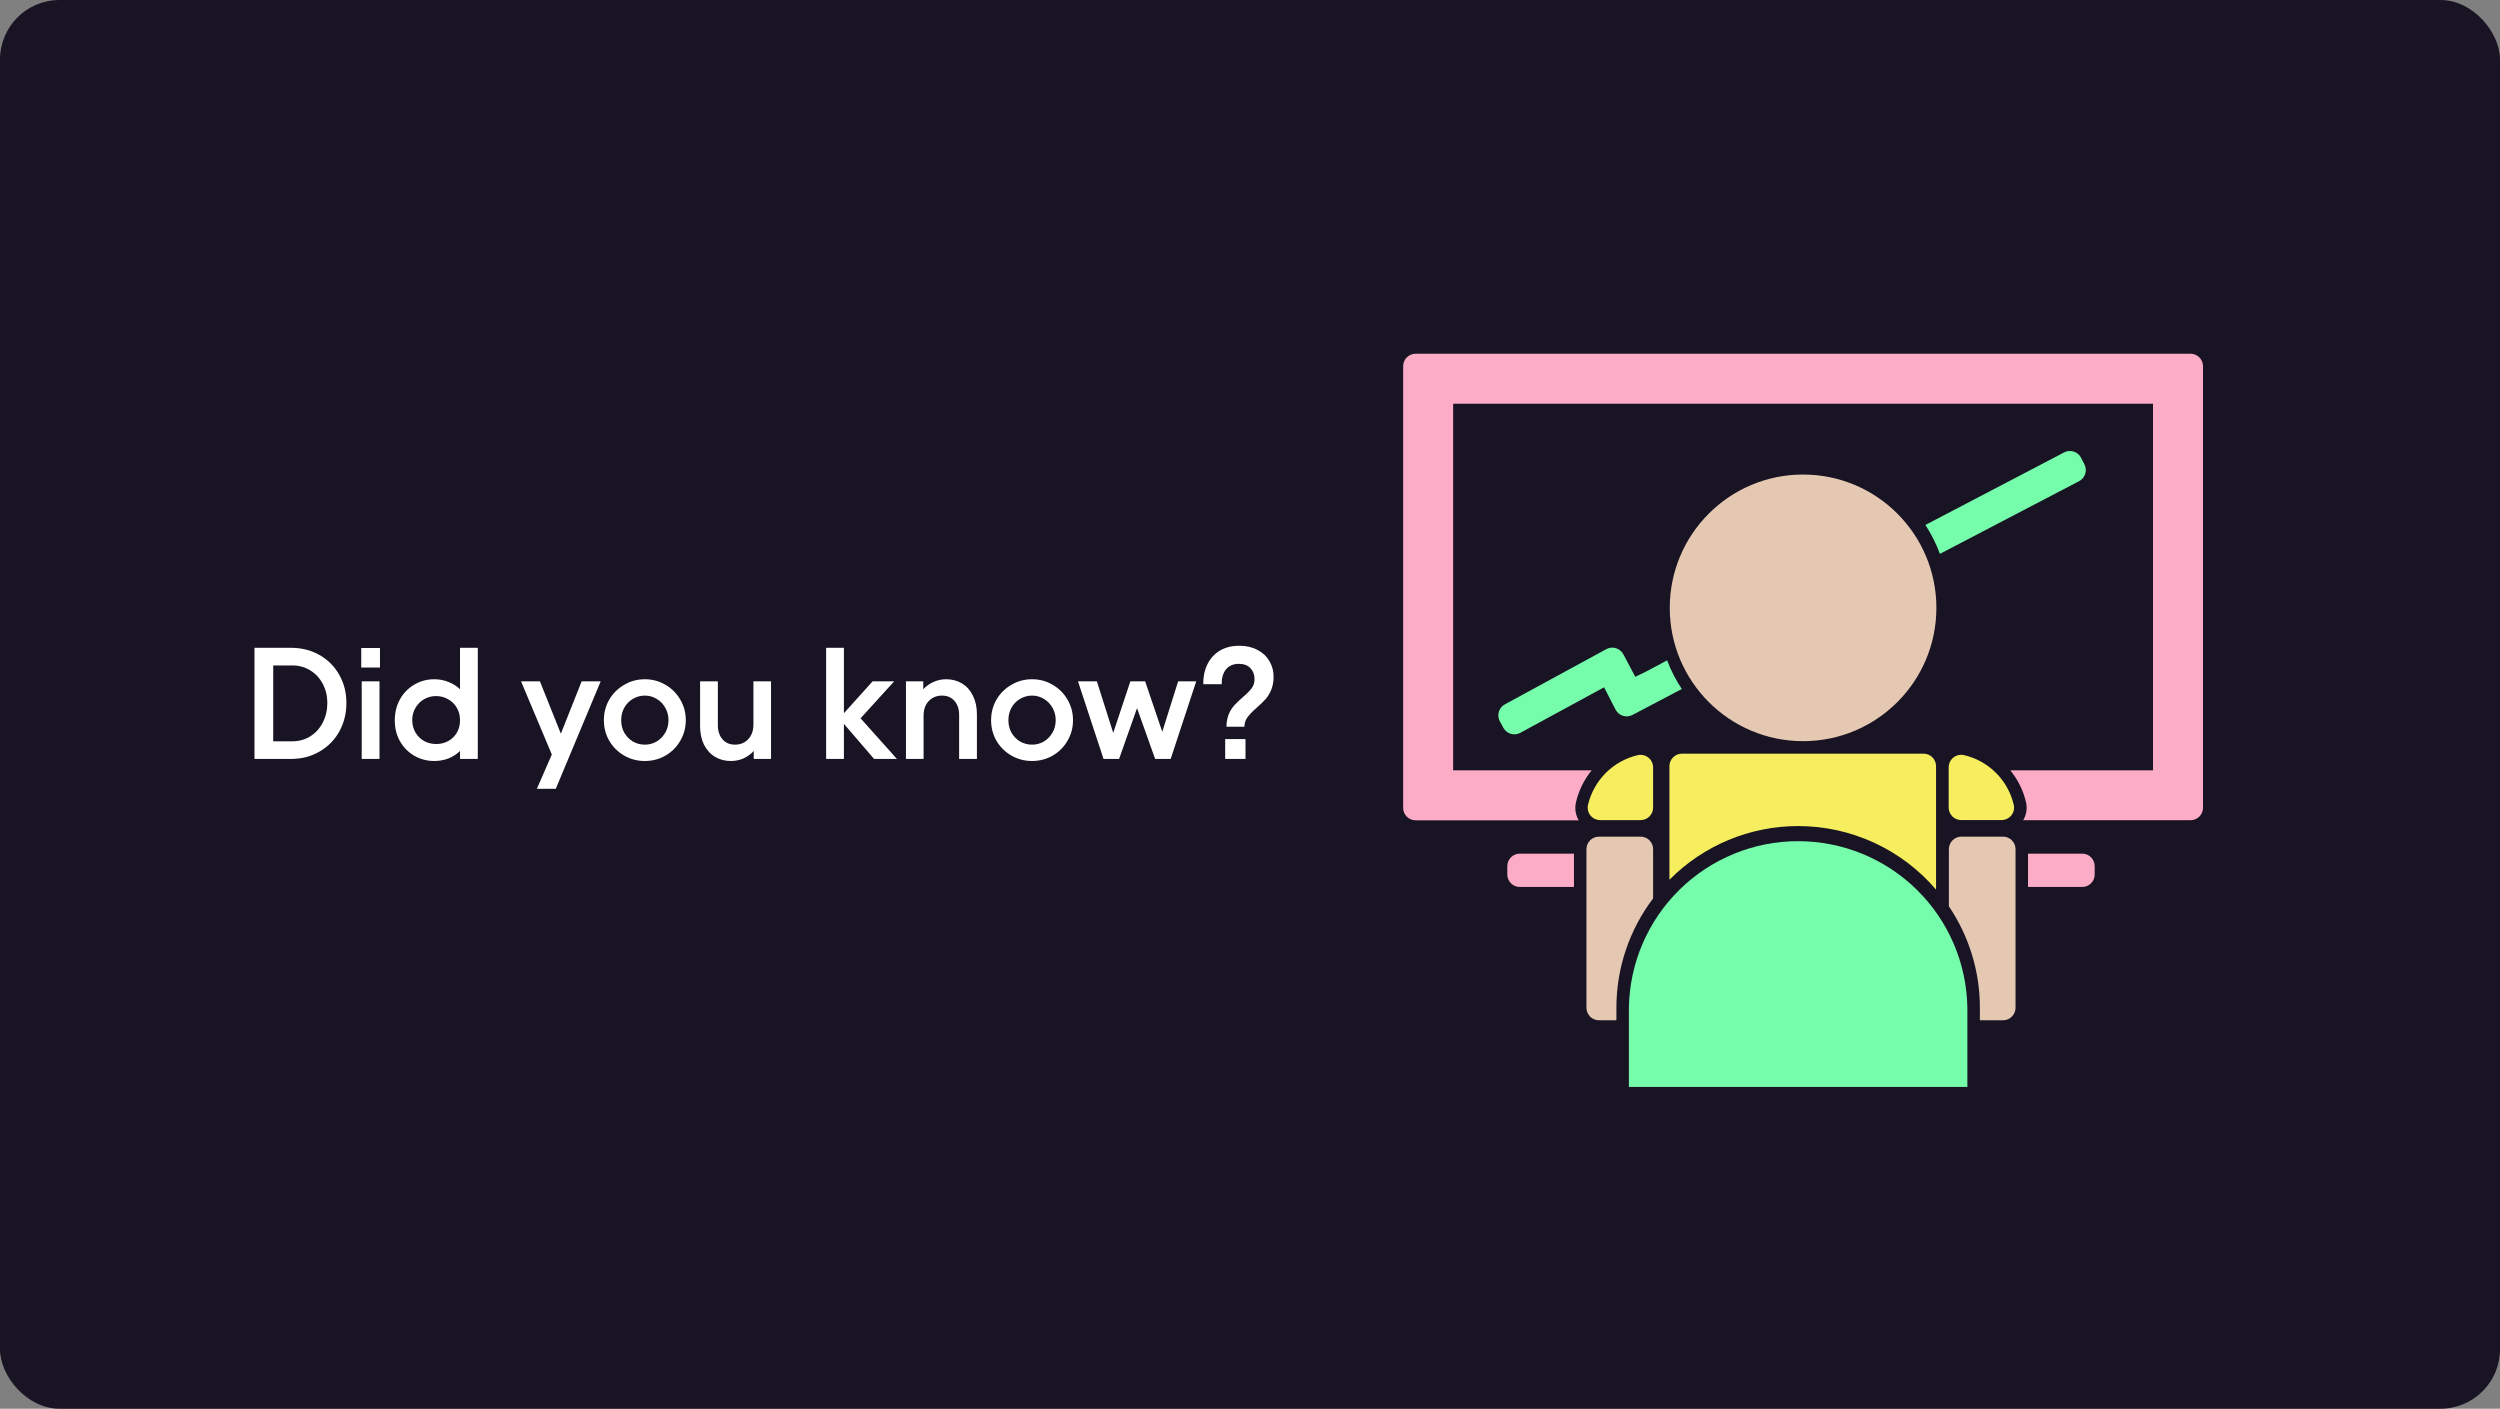 <svg width="504" height="284" viewBox="0 0 504 284" fill="none" xmlns="http://www.w3.org/2000/svg">
<rect x="0" y="0" width="504" height="284" fill="#808080" stroke="none"/>
<rect width="504" height="284" rx="12" fill="#191424"/>
<g clip-path="url(#clip0_433_1218)">
<path d="M471 31H256V246H471V31Z" fill="#191424"/>
<path d="M420.215 93.601L419.534 92.274C419.229 91.688 418.706 91.245 418.078 91.041C417.45 90.836 416.766 90.887 416.175 91.182L388.158 105.829C389.348 107.657 390.331 109.612 391.089 111.657L419.131 97.01C419.427 96.859 419.69 96.65 419.905 96.396C420.12 96.142 420.282 95.848 420.383 95.531C420.484 95.214 420.521 94.88 420.492 94.549C420.463 94.218 420.369 93.895 420.215 93.601Z" fill="#75FDAC"/>
<path d="M395.414 165.325H403.519C403.892 165.325 404.261 165.242 404.599 165.082C404.936 164.921 405.234 164.688 405.471 164.399C405.707 164.109 405.876 163.771 405.965 163.408C406.055 163.045 406.062 162.667 405.988 162.301C405.422 159.845 404.177 157.598 402.395 155.816C400.613 154.034 398.366 152.789 395.91 152.223C395.733 152.183 395.553 152.164 395.372 152.164C394.704 152.164 394.063 152.43 393.591 152.902C393.118 153.375 392.853 154.016 392.853 154.684V162.788C392.85 163.124 392.915 163.457 393.043 163.768C393.172 164.078 393.361 164.36 393.599 164.596C393.838 164.832 394.121 165.018 394.433 165.144C394.745 165.269 395.078 165.33 395.414 165.325Z" fill="#F6EE5E"/>
<path d="M441.605 71.312H285.395C284.726 71.312 284.085 71.578 283.613 72.05C283.14 72.523 282.875 73.164 282.875 73.832V162.855C282.875 163.524 283.14 164.165 283.613 164.637C284.085 165.11 284.726 165.375 285.395 165.375H318.283C317.632 164.29 317.428 162.996 317.712 161.764C318.261 159.395 319.344 157.183 320.878 155.297H292.953V81.391H434.047V155.297H405.274C406.812 157.176 407.898 159.382 408.448 161.747C408.732 162.979 408.528 164.274 407.877 165.358H441.605C442.274 165.358 442.915 165.093 443.387 164.62C443.86 164.148 444.125 163.507 444.125 162.839V73.832C444.125 73.164 443.86 72.523 443.387 72.05C442.915 71.578 442.274 71.312 441.605 71.312Z" fill="#FDACC7"/>
<path d="M330.746 152.173C330.565 152.172 330.385 152.192 330.209 152.231C327.753 152.797 325.505 154.042 323.723 155.824C321.941 157.606 320.696 159.854 320.13 162.31C320.056 162.676 320.063 163.054 320.153 163.417C320.242 163.779 320.411 164.118 320.648 164.407C320.884 164.697 321.182 164.93 321.519 165.09C321.857 165.25 322.226 165.333 322.6 165.333H330.746C331.414 165.333 332.055 165.068 332.528 164.595C333 164.123 333.266 163.482 333.266 162.813V154.709C333.268 154.377 333.204 154.047 333.079 153.74C332.953 153.432 332.768 153.152 332.534 152.917C332.299 152.681 332.021 152.494 331.714 152.366C331.407 152.238 331.078 152.173 330.746 152.173Z" fill="#F6EE5E"/>
<path d="M306.391 172.094H317.309V178.812H306.391C305.722 178.812 305.082 178.547 304.609 178.075C304.137 177.602 303.871 176.961 303.871 176.293V174.613C303.871 173.945 304.137 173.304 304.609 172.832C305.082 172.359 305.722 172.094 306.391 172.094Z" fill="#FDACC7"/>
<path d="M419.77 178.812H408.852V172.094H419.77C420.438 172.094 421.079 172.359 421.551 172.832C422.024 173.304 422.289 173.945 422.289 174.613V176.293C422.289 176.961 422.024 177.602 421.551 178.075C421.079 178.547 420.438 178.812 419.77 178.812Z" fill="#FDACC7"/>
<path d="M328.386 219.125H396.624V203.168C396.483 194.212 392.827 185.67 386.443 179.386C380.06 173.102 371.462 169.58 362.505 169.58C353.548 169.58 344.95 173.102 338.566 179.386C332.183 185.67 328.527 194.212 328.386 203.168V219.125Z" fill="#75FDAC"/>
<path d="M362.509 166.534C367.793 166.533 373.014 167.678 377.813 169.889C382.612 172.1 386.875 175.325 390.308 179.342V154.457C390.308 153.789 390.042 153.148 389.57 152.675C389.097 152.203 388.456 151.938 387.788 151.938H339.077C338.409 151.938 337.768 152.203 337.296 152.675C336.823 153.148 336.558 153.789 336.558 154.457V177.36C339.953 173.93 343.995 171.207 348.449 169.349C352.904 167.491 357.682 166.534 362.509 166.534Z" fill="#F6EE5E"/>
<path d="M336.087 133.125L331.888 135.368L329.671 136.443L327.277 131.924C327.124 131.626 326.912 131.361 326.654 131.146C326.397 130.931 326.099 130.769 325.778 130.671C325.457 130.572 325.12 130.539 324.786 130.572C324.453 130.606 324.129 130.706 323.834 130.866L303.375 142.002C303.085 142.16 302.828 142.374 302.62 142.632C302.412 142.889 302.257 143.185 302.163 143.503C302.07 143.82 302.04 144.153 302.075 144.482C302.11 144.811 302.209 145.13 302.368 145.42L303.081 146.731C303.401 147.315 303.939 147.75 304.578 147.939C305.217 148.127 305.905 148.055 306.491 147.738L323.38 138.559L325.707 143.077C326.015 143.66 326.539 144.1 327.167 144.301C327.795 144.502 328.477 144.448 329.066 144.152L339.052 138.903C337.851 137.094 336.856 135.156 336.087 133.125Z" fill="#75FDAC"/>
<path d="M363.5 149.418C378.343 149.418 390.375 137.386 390.375 122.543C390.375 107.7 378.343 95.668 363.5 95.668C348.657 95.668 336.625 107.7 336.625 122.543C336.625 137.386 348.657 149.418 363.5 149.418Z" fill="#E5C8B2"/>
<path d="M403.812 168.667H395.414C394.746 168.667 394.105 168.932 393.632 169.405C393.16 169.877 392.895 170.518 392.895 171.187V182.718C396.977 188.755 399.154 195.879 399.143 203.168V205.687H403.812C404.481 205.687 405.122 205.422 405.594 204.949C406.067 204.477 406.332 203.836 406.332 203.168V171.187C406.332 170.518 406.067 169.877 405.594 169.405C405.122 168.932 404.481 168.667 403.812 168.667Z" fill="#E5C8B2"/>
<path d="M325.867 203.168C325.861 195.209 328.459 187.466 333.266 181.122V171.187C333.266 170.518 333 169.877 332.528 169.405C332.055 168.932 331.414 168.667 330.746 168.667H322.348C321.679 168.667 321.039 168.932 320.566 169.405C320.094 169.877 319.828 170.518 319.828 171.187V203.168C319.828 203.836 320.094 204.477 320.566 204.949C321.039 205.422 321.679 205.687 322.348 205.687H325.867V203.168Z" fill="#E5C8B2"/>
</g>
<path d="M58.664 130.6C60.797 130.6 62.707 131.08 64.392 132.04C66.099 133 67.432 134.333 68.392 136.04C69.352 137.725 69.832 139.613 69.832 141.704C69.832 143.837 69.352 145.768 68.392 147.496C67.432 149.203 66.099 150.547 64.392 151.528C62.707 152.509 60.797 153 58.664 153H51.304V130.6H58.664ZM58.92 149.448C60.264 149.448 61.469 149.117 62.536 148.456C63.624 147.773 64.467 146.845 65.064 145.672C65.683 144.477 65.992 143.155 65.992 141.704C65.992 140.296 65.683 139.016 65.064 137.864C64.467 136.712 63.624 135.805 62.536 135.144C61.469 134.483 60.264 134.152 58.92 134.152H55.08V149.448H58.92ZM76.506 137.352V153H72.922V137.352H76.506ZM76.602 130.632V134.568H72.826V130.632H76.602ZM87.555 153.416C86.083 153.416 84.739 153.064 83.523 152.36C82.307 151.656 81.347 150.685 80.643 149.448C79.939 148.211 79.587 146.803 79.587 145.224C79.587 143.645 79.939 142.227 80.643 140.968C81.347 139.709 82.307 138.728 83.523 138.024C84.739 137.299 86.083 136.936 87.555 136.936C88.558 136.936 89.507 137.117 90.403 137.48C91.299 137.821 92.078 138.312 92.739 138.952V130.6H96.323V153H92.739V151.4C92.078 152.04 91.299 152.541 90.403 152.904C89.507 153.245 88.558 153.416 87.555 153.416ZM83.107 145.16C83.107 146.077 83.321 146.909 83.747 147.656C84.174 148.381 84.75 148.957 85.475 149.384C86.222 149.789 87.033 149.992 87.907 149.992C89.294 149.992 90.446 149.544 91.363 148.648C92.281 147.752 92.739 146.589 92.739 145.16C92.739 144.243 92.526 143.421 92.099 142.696C91.673 141.949 91.086 141.373 90.339 140.968C89.614 140.541 88.803 140.328 87.907 140.328C87.033 140.328 86.222 140.541 85.475 140.968C84.75 141.395 84.174 141.981 83.747 142.728C83.321 143.453 83.107 144.264 83.107 145.16ZM108.846 137.352L113.07 147.912L117.262 137.352H121.102L112.046 159.016H108.238L111.246 152.104L105.038 137.352H108.846ZM130 153.416C128.485 153.416 127.098 153.053 125.84 152.328C124.581 151.603 123.578 150.611 122.832 149.352C122.106 148.093 121.743 146.707 121.743 145.192C121.743 143.677 122.106 142.291 122.832 141.032C123.578 139.773 124.581 138.781 125.84 138.056C127.098 137.309 128.485 136.936 130 136.936C131.514 136.936 132.901 137.309 134.16 138.056C135.418 138.781 136.41 139.773 137.135 141.032C137.882 142.291 138.256 143.677 138.256 145.192C138.256 146.707 137.882 148.093 137.135 149.352C136.41 150.611 135.418 151.603 134.16 152.328C132.901 153.053 131.514 153.416 130 153.416ZM125.232 145.192C125.232 146.109 125.434 146.941 125.84 147.688C126.266 148.435 126.842 149.032 127.568 149.48C128.314 149.907 129.125 150.12 130 150.12C130.874 150.12 131.674 149.907 132.4 149.48C133.125 149.032 133.701 148.435 134.128 147.688C134.554 146.941 134.768 146.109 134.768 145.192C134.768 144.275 134.554 143.443 134.128 142.696C133.701 141.928 133.125 141.331 132.4 140.904C131.674 140.456 130.874 140.232 130 140.232C129.125 140.232 128.314 140.456 127.568 140.904C126.842 141.331 126.266 141.928 125.84 142.696C125.434 143.443 125.232 144.275 125.232 145.192ZM155.441 153H151.953V151.4C151.355 152.04 150.662 152.541 149.873 152.904C149.083 153.245 148.241 153.416 147.345 153.416C146.129 153.416 145.051 153.128 144.113 152.552C143.174 151.976 142.438 151.155 141.905 150.088C141.393 149.021 141.137 147.773 141.137 146.344V137.352H144.721V146.248C144.721 147.379 145.03 148.307 145.649 149.032C146.267 149.757 147.11 150.12 148.177 150.12C149.265 150.12 150.15 149.757 150.833 149.032C151.537 148.285 151.889 147.293 151.889 146.056V137.352H155.441V153ZM166.547 130.6H170.131V143.784L175.923 137.352H180.275L173.491 144.808L180.819 153H176.211L170.131 145.928V153H166.547V130.6ZM182.641 137.352H186.129V138.952C186.726 138.312 187.42 137.821 188.209 137.48C188.998 137.117 189.841 136.936 190.737 136.936C191.953 136.936 193.03 137.224 193.969 137.8C194.908 138.376 195.633 139.197 196.145 140.264C196.678 141.331 196.945 142.579 196.945 144.008V153H193.361V144.104C193.361 142.973 193.052 142.045 192.433 141.32C191.814 140.595 190.972 140.232 189.905 140.232C188.817 140.232 187.921 140.605 187.217 141.352C186.534 142.077 186.193 143.059 186.193 144.296V153H182.641V137.352ZM208.062 153.416C206.547 153.416 205.161 153.053 203.902 152.328C202.643 151.603 201.641 150.611 200.894 149.352C200.169 148.093 199.806 146.707 199.806 145.192C199.806 143.677 200.169 142.291 200.894 141.032C201.641 139.773 202.643 138.781 203.902 138.056C205.161 137.309 206.547 136.936 208.062 136.936C209.577 136.936 210.963 137.309 212.222 138.056C213.481 138.781 214.473 139.773 215.198 141.032C215.945 142.291 216.318 143.677 216.318 145.192C216.318 146.707 215.945 148.093 215.198 149.352C214.473 150.611 213.481 151.603 212.222 152.328C210.963 153.053 209.577 153.416 208.062 153.416ZM203.294 145.192C203.294 146.109 203.497 146.941 203.902 147.688C204.329 148.435 204.905 149.032 205.63 149.48C206.377 149.907 207.187 150.12 208.062 150.12C208.937 150.12 209.737 149.907 210.462 149.48C211.187 149.032 211.763 148.435 212.19 147.688C212.617 146.941 212.83 146.109 212.83 145.192C212.83 144.275 212.617 143.443 212.19 142.696C211.763 141.928 211.187 141.331 210.462 140.904C209.737 140.456 208.937 140.232 208.062 140.232C207.187 140.232 206.377 140.456 205.63 140.904C204.905 141.331 204.329 141.928 203.902 142.696C203.497 143.443 203.294 144.275 203.294 145.192ZM217.321 137.352H221.129L224.425 147.752L227.881 137.352H230.857L234.313 147.528L237.513 137.352H241.161L236.009 153H232.873L229.225 142.76L225.609 153H222.473L217.321 137.352ZM249.843 130.184C251.23 130.184 252.446 130.461 253.491 131.016C254.536 131.549 255.336 132.296 255.891 133.256C256.467 134.195 256.755 135.251 256.755 136.424C256.755 137.427 256.595 138.312 256.275 139.08C255.955 139.827 255.571 140.456 255.123 140.968C254.675 141.459 254.078 142.035 253.331 142.696C252.52 143.4 251.912 144.029 251.507 144.584C251.102 145.139 250.888 145.779 250.867 146.504H247.251C247.272 145.523 247.432 144.669 247.731 143.944C248.051 143.219 248.424 142.632 248.851 142.184C249.278 141.715 249.843 141.171 250.547 140.552C251.336 139.891 251.923 139.304 252.307 138.792C252.712 138.28 252.915 137.651 252.915 136.904C252.915 136.008 252.638 135.272 252.083 134.696C251.528 134.12 250.75 133.832 249.747 133.832C248.638 133.832 247.774 134.205 247.155 134.952C246.558 135.699 246.27 136.691 246.291 137.928H242.579C242.558 136.435 242.835 135.101 243.411 133.928C243.987 132.755 244.819 131.837 245.907 131.176C247.016 130.515 248.328 130.184 249.843 130.184ZM246.995 149H251.091V153H246.995V149Z" fill="white"/>
<defs>
<clipPath id="clip0_433_1218">
<rect width="215" height="215" fill="white" transform="translate(256 31)"/>
</clipPath>
</defs>
</svg>
